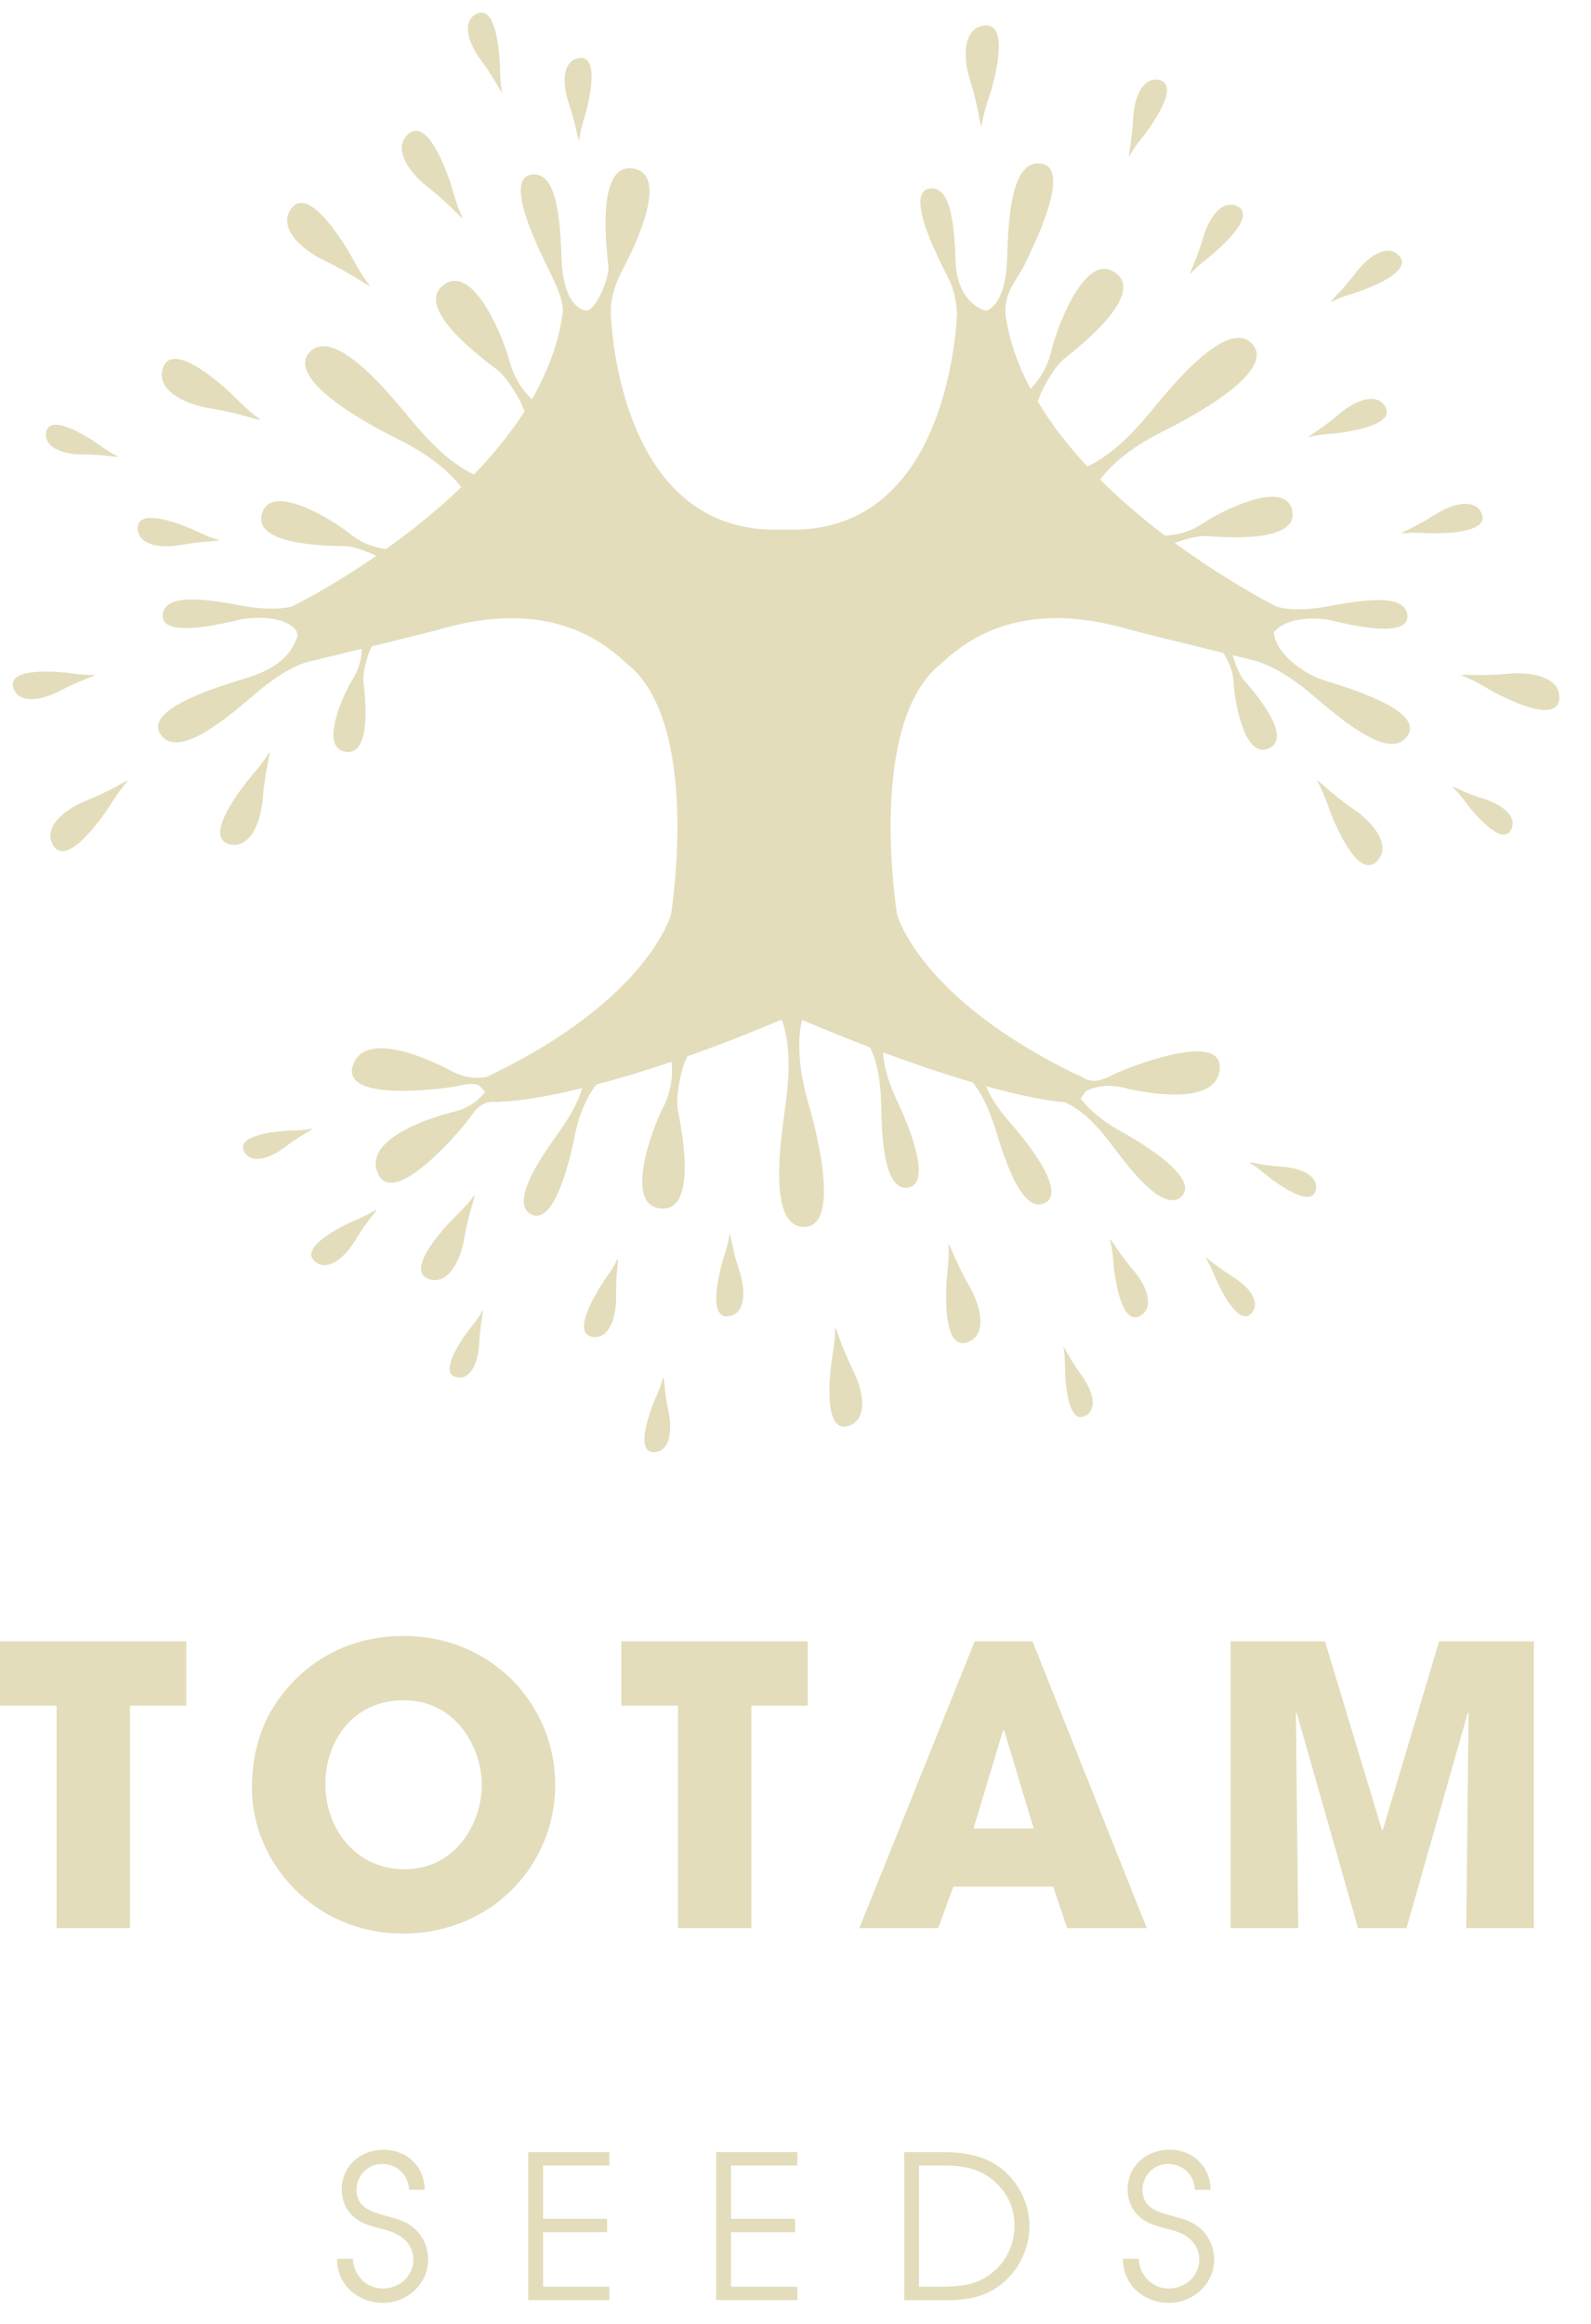 <svg width="37" height="54" viewBox="0 0 37 54" fill="none" xmlns="http://www.w3.org/2000/svg">
<path d="M1.316 39.636H-0.002V38.142H4.332V39.636H3.023V44.806H1.316V39.636Z" fill="#E3DDBB"/>
<path d="M9.382 38.016C11.441 38.016 12.912 39.618 12.912 41.474C12.912 43.329 11.449 44.932 9.372 44.932C7.295 44.932 5.859 43.265 5.859 41.555C5.859 41.114 5.922 40.619 6.121 40.133C6.473 39.268 7.512 38.017 9.38 38.017L9.382 38.016ZM9.409 43.438C10.619 43.438 11.205 42.338 11.205 41.483C11.205 40.628 10.619 39.511 9.39 39.511C8.161 39.511 7.566 40.52 7.566 41.456C7.566 42.483 8.262 43.438 9.409 43.438Z" fill="#E3DDBB"/>
<path d="M15.767 39.636H14.448V38.142H18.783V39.636H17.474V44.806H15.767V39.636Z" fill="#E3DDBB"/>
<path d="M22.171 43.842L21.818 44.806H19.985L22.667 38.142H24.013L26.669 44.806H24.818L24.492 43.842H22.172H22.171ZM22.64 42.492H24.039L23.353 40.213H23.326L22.64 42.492Z" fill="#E3DDBB"/>
<path d="M28.619 38.142H30.813L32.14 42.528H32.158L33.467 38.142H35.671V44.806H34.099L34.153 39.817L34.136 39.799L32.709 44.806H31.581L30.154 39.799L30.137 39.817L30.191 44.806H28.619V38.142Z" fill="#E3DDBB"/>
<path d="M8.208 52.488C8.218 52.865 8.512 53.181 8.899 53.181C9.286 53.181 9.613 52.897 9.613 52.502C9.613 52.316 9.52 52.129 9.375 52.014C9.217 51.883 9.04 51.837 8.843 51.786C8.628 51.731 8.409 51.674 8.237 51.525C8.045 51.363 7.947 51.129 7.947 50.883C7.947 50.328 8.386 49.956 8.927 49.956C9.469 49.956 9.879 50.36 9.875 50.887H9.515C9.491 50.538 9.239 50.287 8.885 50.287C8.549 50.287 8.292 50.562 8.292 50.887C8.292 51.301 8.637 51.399 8.973 51.492C9.221 51.562 9.436 51.604 9.636 51.786C9.841 51.963 9.957 52.233 9.957 52.508C9.957 53.076 9.467 53.514 8.907 53.514C8.319 53.514 7.833 53.091 7.838 52.49H8.207L8.208 52.488Z" fill="#E3DDBB"/>
<path d="M12.285 50.011H14.171V50.322H12.63V51.561H14.119V51.872H12.63V53.139H14.171V53.45H12.285V50.01V50.011Z" fill="#E3DDBB"/>
<path d="M16.655 50.011H18.542V50.322H17.001V51.561H18.49V51.872H17.001V53.139H18.542V53.45H16.655V50.01V50.011Z" fill="#E3DDBB"/>
<path d="M21.027 50.011H21.956C22.451 50.016 22.913 50.094 23.311 50.412C23.703 50.733 23.941 51.227 23.941 51.724C23.941 52.222 23.73 52.679 23.375 53.005C22.965 53.378 22.512 53.453 21.98 53.453H21.028V50.012L21.027 50.011ZM21.816 53.14C22.273 53.135 22.679 53.126 23.062 52.824C23.407 52.554 23.59 52.162 23.594 51.724C23.59 51.278 23.412 50.914 23.057 50.635C22.679 50.341 22.273 50.319 21.816 50.322H21.372V53.139H21.816V53.14Z" fill="#E3DDBB"/>
<path d="M26.485 52.488C26.495 52.865 26.789 53.181 27.176 53.181C27.563 53.181 27.89 52.897 27.89 52.502C27.89 52.316 27.797 52.129 27.653 52.014C27.494 51.883 27.317 51.837 27.12 51.786C26.905 51.731 26.686 51.674 26.514 51.525C26.322 51.363 26.224 51.129 26.224 50.883C26.224 50.328 26.663 49.955 27.204 49.955C27.746 49.955 28.157 50.36 28.152 50.887H27.792C27.768 50.538 27.517 50.287 27.162 50.287C26.826 50.287 26.569 50.562 26.569 50.887C26.569 51.301 26.915 51.399 27.25 51.492C27.498 51.562 27.713 51.604 27.914 51.786C28.12 51.963 28.236 52.233 28.236 52.508C28.236 53.076 27.746 53.514 27.185 53.514C26.598 53.514 26.111 53.09 26.116 52.49H26.485V52.488Z" fill="#E3DDBB"/>
<path fill-rule="evenodd" clip-rule="evenodd" d="M25.812 28.802C25.888 29.076 25.886 29.36 25.923 29.603C25.961 29.846 26.111 30.824 26.526 30.572C26.847 30.377 26.685 29.897 26.338 29.494C25.992 29.09 25.832 28.767 25.812 28.804V28.802ZM22.055 28.917C22.084 29.26 22.017 29.599 22.007 29.897C21.998 30.195 21.958 31.396 22.51 31.187C22.937 31.026 22.851 30.416 22.526 29.858C22.204 29.3 22.084 28.878 22.053 28.917H22.055ZM28.769 4.792C28.428 4.634 28.117 5.033 27.972 5.544C27.826 6.055 27.645 6.366 27.686 6.363C27.872 6.148 28.111 5.994 28.292 5.827C28.474 5.661 29.208 4.997 28.768 4.79L28.769 4.792ZM31.13 9.632C30.726 9.979 30.404 10.139 30.44 10.159C30.713 10.083 30.998 10.085 31.242 10.046C31.486 10.007 32.465 9.854 32.211 9.441C32.014 9.122 31.533 9.285 31.13 9.632ZM32.53 5.936C32.269 5.666 31.835 5.93 31.517 6.354C31.198 6.779 30.917 7.007 30.957 7.017C31.208 6.883 31.487 6.824 31.715 6.734C31.945 6.645 32.868 6.285 32.53 5.936ZM16.964 28.679C16.931 28.96 16.82 29.222 16.763 29.462C16.706 29.701 16.474 30.663 16.954 30.586C17.326 30.526 17.357 30.02 17.189 29.516C17.021 29.012 16.995 28.653 16.963 28.68L16.964 28.679ZM14.361 29.25C14.245 29.509 14.062 29.726 13.936 29.937C13.811 30.148 13.302 30.999 13.785 31.067C14.156 31.12 14.337 30.646 14.328 30.115C14.317 29.584 14.4 29.233 14.362 29.25H14.361ZM11.027 27.78C10.839 28.05 10.583 28.259 10.394 28.472C10.206 28.686 9.444 29.543 9.978 29.725C10.389 29.865 10.698 29.365 10.801 28.759C10.904 28.153 11.074 27.772 11.027 27.781V27.78ZM3.788 8.557C3.63 9.031 4.212 9.381 4.914 9.494C5.617 9.607 6.06 9.799 6.048 9.744C5.734 9.531 5.491 9.238 5.242 9.024C4.993 8.809 3.994 7.94 3.788 8.555V8.557ZM6.765 4.858C6.479 5.269 6.939 5.768 7.581 6.074C8.224 6.379 8.595 6.687 8.598 6.632C8.357 6.339 8.206 5.99 8.028 5.714C7.85 5.438 7.135 4.325 6.765 4.858Z" fill="#E3DDBB"/>
<path fill-rule="evenodd" clip-rule="evenodd" d="M30.797 15.81C30.35 15.67 29.679 15.216 29.627 14.709L29.633 14.68C29.949 14.329 30.608 14.341 30.957 14.418C31.317 14.499 32.776 14.864 32.731 14.304C32.691 13.813 31.803 13.916 30.951 14.079C30.099 14.243 29.703 14.101 29.703 14.101C29.703 14.101 29.703 14.104 29.703 14.105C29.467 13.984 28.464 13.455 27.32 12.617C27.592 12.514 27.9 12.449 28.041 12.456C28.256 12.466 30.168 12.662 30.057 11.899C29.939 11.083 28.373 11.892 27.985 12.155C27.644 12.386 27.305 12.439 27.091 12.446C26.589 12.067 26.071 11.63 25.584 11.145C25.753 10.914 26.167 10.459 27.047 10.023C28.299 9.401 29.591 8.532 29.131 8.004C28.534 7.322 27.126 9.133 26.744 9.587C26.384 10.015 25.897 10.556 25.287 10.839C24.853 10.374 24.454 9.868 24.134 9.33C24.251 8.962 24.564 8.49 24.726 8.356C24.912 8.2 26.644 6.909 25.968 6.361C25.246 5.776 24.57 7.635 24.451 8.15C24.353 8.571 24.136 8.863 23.967 9.038C23.675 8.49 23.468 7.91 23.382 7.305C23.36 6.724 23.656 6.524 23.858 6.091C24.062 5.657 24.936 3.901 24.207 3.802C23.567 3.715 23.451 4.874 23.422 6.004C23.396 7.013 23.024 7.192 22.944 7.219C22.935 7.219 22.924 7.219 22.915 7.218C22.801 7.185 22.253 6.979 22.223 6.068C22.193 5.203 22.111 4.315 21.622 4.381C21.064 4.457 21.733 5.801 21.889 6.134C22.044 6.464 22.219 6.672 22.256 7.279C22.226 7.95 21.896 12.409 18.314 12.308H18.147C14.498 12.41 14.223 7.784 14.202 7.245C14.204 7.245 14.206 7.245 14.206 7.245C14.206 7.245 14.163 6.865 14.49 6.246C14.736 5.779 15.616 4.01 14.691 3.913C13.826 3.821 14.129 5.956 14.149 6.197C14.169 6.426 13.895 7.154 13.664 7.213C13.65 7.213 13.637 7.213 13.623 7.214C13.559 7.208 13.101 7.125 13.06 6.01C13.023 5.009 12.931 3.979 12.364 4.057C11.717 4.145 12.493 5.702 12.674 6.088C12.851 6.464 13.094 6.89 13.091 7.23C12.999 7.955 12.737 8.641 12.369 9.279C12.194 9.112 11.962 8.822 11.851 8.394C11.719 7.884 10.992 6.043 10.286 6.647C9.626 7.211 11.391 8.456 11.581 8.607C11.747 8.738 12.07 9.196 12.199 9.56C11.863 10.085 11.458 10.576 11.023 11.025C10.418 10.741 9.935 10.204 9.577 9.778C9.195 9.325 7.787 7.514 7.19 8.197C6.73 8.724 8.02 9.593 9.274 10.215C10.135 10.642 10.55 11.086 10.726 11.322C10.153 11.874 9.542 12.358 8.975 12.761C8.761 12.734 8.438 12.648 8.128 12.397C7.763 12.101 6.273 11.161 6.085 11.964C5.909 12.714 7.831 12.684 8.047 12.692C8.188 12.698 8.491 12.79 8.753 12.917C7.83 13.553 7.055 13.962 6.797 14.092C6.717 14.114 6.322 14.21 5.565 14.065C4.712 13.902 3.824 13.798 3.784 14.29C3.739 14.85 5.199 14.485 5.559 14.404C5.898 14.328 6.653 14.305 6.899 14.669C6.907 14.704 6.915 14.737 6.921 14.771C6.721 15.419 6.118 15.636 5.664 15.778C5.205 15.921 3.316 16.463 3.734 17.066C4.101 17.596 5.037 16.899 5.894 16.158C6.483 15.648 6.899 15.462 7.102 15.396C7.321 15.343 7.851 15.215 8.413 15.077C8.41 15.252 8.371 15.514 8.203 15.782C8 16.105 7.39 17.404 8.06 17.473C8.687 17.539 8.466 15.992 8.451 15.817C8.438 15.666 8.518 15.269 8.646 15.02C9.331 14.853 10.008 14.685 10.188 14.636C13.093 13.777 14.312 15.208 14.743 15.565C16.285 17.103 15.604 21.252 15.604 21.252C15.604 21.252 15.089 23.238 11.308 25.03C11.153 25.056 10.839 25.075 10.499 24.889C10.021 24.627 8.466 23.911 8.203 24.77C7.941 25.628 10.356 25.294 10.595 25.246C10.759 25.213 10.946 25.158 11.125 25.212C11.17 25.252 11.223 25.305 11.283 25.372C11.197 25.488 10.972 25.736 10.572 25.831C10.041 25.957 8.409 26.472 8.794 27.283C9.178 28.095 10.739 26.226 10.884 26.032C11.028 25.836 11.176 25.573 11.53 25.606C11.577 25.611 11.607 25.608 11.625 25.601C12.088 25.587 12.745 25.481 13.541 25.286C13.427 25.673 13.196 26.026 13.003 26.302C12.763 26.646 11.781 27.942 12.361 28.223C12.808 28.439 13.164 27.398 13.358 26.428C13.5 25.716 13.751 25.348 13.872 25.203C14.406 25.062 14.994 24.885 15.619 24.674C15.645 24.91 15.639 25.313 15.416 25.744C15.172 26.211 14.476 28.063 15.405 28.085C16.273 28.106 15.799 26.003 15.759 25.765C15.721 25.538 15.806 24.889 15.986 24.547C16.661 24.308 17.376 24.032 18.113 23.719C18.137 23.713 18.16 23.708 18.183 23.702C18.415 24.359 18.343 25.113 18.267 25.689C18.191 26.276 17.803 28.535 18.71 28.512C19.41 28.494 19.18 26.958 18.794 25.618C18.492 24.572 18.594 23.933 18.653 23.703C18.683 23.712 18.698 23.719 18.698 23.719C19.226 23.943 19.739 24.15 20.233 24.339C20.447 24.764 20.48 25.276 20.493 25.671C20.506 26.09 20.493 27.715 21.125 27.596C21.613 27.505 21.278 26.455 20.853 25.562C20.618 25.064 20.549 24.689 20.535 24.454C21.288 24.734 21.991 24.969 22.62 25.153C22.897 25.493 23.052 25.93 23.162 26.277C23.289 26.677 23.724 28.242 24.299 27.956C24.744 27.734 24.133 26.817 23.479 26.074C23.186 25.742 23.021 25.456 22.925 25.24C23.686 25.45 24.321 25.579 24.787 25.615C24.787 25.618 24.784 25.621 24.784 25.624C25.243 25.835 25.593 26.261 25.848 26.594C26.103 26.928 27.039 28.257 27.485 27.794C27.828 27.436 26.943 26.778 26.077 26.296C25.548 26.002 25.269 25.711 25.132 25.528C25.182 25.46 25.221 25.403 25.25 25.357C25.367 25.298 25.694 25.166 26.114 25.273C26.642 25.409 28.326 25.717 28.367 24.82C28.408 23.924 26.152 24.845 25.932 24.951C25.734 25.046 25.509 25.186 25.252 25.074C25.239 25.068 25.226 25.062 25.212 25.056C25.196 25.047 25.178 25.037 25.162 25.026C25.113 24.994 25.082 24.982 25.064 24.984C21.369 23.202 20.862 21.251 20.862 21.251C20.862 21.251 20.181 17.103 21.723 15.564C22.154 15.206 23.373 13.776 26.279 14.634C26.515 14.698 27.602 14.966 28.444 15.171C28.544 15.314 28.679 15.563 28.693 15.902C28.71 16.283 28.945 17.699 29.537 17.377C30.09 17.076 29.029 15.927 28.917 15.791C28.842 15.702 28.731 15.459 28.667 15.226C28.865 15.275 29.041 15.317 29.177 15.35L29.176 15.353C29.176 15.353 29.715 15.452 30.572 16.192C31.428 16.933 32.365 17.63 32.731 17.101C33.15 16.497 31.261 15.957 30.802 15.813L30.797 15.81Z" fill="#E3DDBB"/>
<path fill-rule="evenodd" clip-rule="evenodd" d="M9.968 4.364C9.458 3.967 9.149 3.434 9.484 3.125C9.918 2.725 10.332 3.853 10.435 4.134C10.539 4.413 10.603 4.752 10.76 5.059C10.746 5.108 10.478 4.761 9.968 4.364Z" fill="#E3DDBB"/>
<path fill-rule="evenodd" clip-rule="evenodd" d="M6.114 18.53C6.062 19.175 5.785 19.729 5.34 19.62C4.764 19.478 5.482 18.509 5.661 18.267C5.838 18.026 6.088 17.784 6.259 17.484C6.308 17.47 6.165 17.885 6.114 18.531V18.53Z" fill="#E3DDBB"/>
<path fill-rule="evenodd" clip-rule="evenodd" d="M31.467 18.794C32.001 19.161 32.344 19.677 32.027 20.007C31.617 20.434 31.133 19.329 31.013 19.055C30.892 18.78 30.806 18.445 30.631 18.147C30.641 18.099 30.932 18.429 31.467 18.796V18.794Z" fill="#E3DDBB"/>
<path fill-rule="evenodd" clip-rule="evenodd" d="M22.568 1.896C22.372 1.279 22.42 0.662 22.873 0.596C23.46 0.511 23.16 1.679 23.087 1.97C23.014 2.261 22.874 2.578 22.829 2.921C22.79 2.953 22.765 2.514 22.569 1.896H22.568Z" fill="#E3DDBB"/>
<path fill-rule="evenodd" clip-rule="evenodd" d="M35.052 15.658C35.698 15.597 36.293 15.773 36.263 16.228C36.224 16.818 35.141 16.281 34.871 16.149C34.601 16.017 34.32 15.814 33.992 15.698C33.968 15.652 34.405 15.721 35.051 15.658H35.052Z" fill="#E3DDBB"/>
<path fill-rule="evenodd" clip-rule="evenodd" d="M4.233 12.659C3.71 12.757 3.211 12.656 3.203 12.283C3.191 11.798 4.116 12.158 4.346 12.246C4.575 12.335 4.821 12.48 5.095 12.55C5.118 12.586 4.757 12.562 4.233 12.66V12.659Z" fill="#E3DDBB"/>
<path fill-rule="evenodd" clip-rule="evenodd" d="M19.83 31.826C20.116 32.395 20.164 33 19.735 33.135C19.178 33.308 19.288 32.127 19.315 31.834C19.341 31.54 19.427 31.211 19.419 30.87C19.452 30.834 19.545 31.256 19.831 31.824L19.83 31.826Z" fill="#E3DDBB"/>
<path fill-rule="evenodd" clip-rule="evenodd" d="M8.271 28.808C8.004 29.253 7.607 29.553 7.327 29.317C6.964 29.011 7.825 28.569 8.039 28.458C8.253 28.349 8.518 28.262 8.749 28.108C8.789 28.114 8.538 28.363 8.271 28.808Z" fill="#E3DDBB"/>
<path fill-rule="evenodd" clip-rule="evenodd" d="M13.235 2.422C13.061 1.921 13.087 1.414 13.456 1.35C13.935 1.268 13.715 2.231 13.661 2.472C13.606 2.711 13.5 2.974 13.469 3.257C13.437 3.284 13.408 2.925 13.234 2.423L13.235 2.422Z" fill="#E3DDBB"/>
<path fill-rule="evenodd" clip-rule="evenodd" d="M11.194 1.412C10.874 0.988 10.743 0.498 11.075 0.324C11.506 0.099 11.593 1.083 11.615 1.329C11.637 1.573 11.616 1.856 11.674 2.134C11.652 2.17 11.513 1.837 11.194 1.412Z" fill="#E3DDBB"/>
<path fill-rule="evenodd" clip-rule="evenodd" d="M34.497 18.56C34.945 18.699 35.292 18.982 35.144 19.277C34.952 19.659 34.381 19.001 34.239 18.837C34.097 18.673 33.966 18.461 33.78 18.291C33.778 18.254 34.049 18.421 34.497 18.56Z" fill="#E3DDBB"/>
<path fill-rule="evenodd" clip-rule="evenodd" d="M33.358 11.969C33.804 11.68 34.303 11.583 34.454 11.925C34.65 12.37 33.658 12.387 33.411 12.393C33.165 12.399 32.884 12.358 32.601 12.397C32.567 12.372 32.91 12.258 33.357 11.969H33.358Z" fill="#E3DDBB"/>
<path fill-rule="evenodd" clip-rule="evenodd" d="M1.942 10.562C1.452 10.564 1.019 10.391 1.072 10.052C1.142 9.612 1.918 10.089 2.111 10.207C2.304 10.325 2.501 10.496 2.739 10.605C2.753 10.641 2.431 10.56 1.942 10.563V10.562Z" fill="#E3DDBB"/>
<path fill-rule="evenodd" clip-rule="evenodd" d="M15.544 32.791C15.648 33.268 15.568 33.727 15.224 33.746C14.778 33.769 15.085 32.913 15.16 32.701C15.236 32.487 15.363 32.26 15.421 32.005C15.453 31.983 15.441 32.315 15.545 32.791H15.544Z" fill="#E3DDBB"/>
<path fill-rule="evenodd" clip-rule="evenodd" d="M11.146 31.204C11.126 31.668 10.941 32.071 10.62 32.005C10.204 31.919 10.694 31.204 10.815 31.027C10.937 30.849 11.108 30.67 11.224 30.45C11.258 30.439 11.166 30.741 11.146 31.205V31.204Z" fill="#E3DDBB"/>
<path fill-rule="evenodd" clip-rule="evenodd" d="M29.808 27.111C30.272 27.141 30.673 27.333 30.6 27.652C30.505 28.067 29.799 27.563 29.623 27.439C29.447 27.314 29.271 27.139 29.053 27.019C29.042 26.985 29.343 27.082 29.808 27.111Z" fill="#E3DDBB"/>
<path fill-rule="evenodd" clip-rule="evenodd" d="M6.634 26.651C6.265 26.934 5.837 27.054 5.681 26.767C5.479 26.394 6.342 26.306 6.556 26.285C6.77 26.263 7.02 26.278 7.262 26.224C7.294 26.243 7.003 26.368 6.634 26.651Z" fill="#E3DDBB"/>
<path fill-rule="evenodd" clip-rule="evenodd" d="M25.146 31.949C25.422 32.324 25.532 32.754 25.238 32.902C24.859 33.096 24.794 32.233 24.776 32.019C24.759 31.804 24.781 31.556 24.732 31.313C24.752 31.283 24.869 31.575 25.146 31.949Z" fill="#E3DDBB"/>
<path fill-rule="evenodd" clip-rule="evenodd" d="M28.66 29.664C29.058 29.905 29.323 30.263 29.109 30.511C28.832 30.832 28.443 30.059 28.346 29.866C28.249 29.674 28.174 29.437 28.037 29.23C28.043 29.194 28.264 29.421 28.662 29.662L28.66 29.664Z" fill="#E3DDBB"/>
<path fill-rule="evenodd" clip-rule="evenodd" d="M1.411 16.045C0.941 16.295 0.436 16.351 0.314 15.997C0.157 15.538 1.146 15.602 1.392 15.618C1.638 15.634 1.915 15.697 2.2 15.682C2.232 15.709 1.88 15.795 1.411 16.045Z" fill="#E3DDBB"/>
<path fill-rule="evenodd" clip-rule="evenodd" d="M26.35 2.773C26.373 2.243 26.584 1.782 26.951 1.858C27.428 1.957 26.867 2.772 26.729 2.975C26.59 3.178 26.394 3.383 26.262 3.636C26.223 3.65 26.327 3.304 26.35 2.773Z" fill="#E3DDBB"/>
<path fill-rule="evenodd" clip-rule="evenodd" d="M2.034 18.593C1.446 18.827 1.006 19.247 1.23 19.635C1.52 20.139 2.227 19.181 2.403 18.944C2.579 18.706 2.737 18.403 2.97 18.154C2.97 18.103 2.621 18.358 2.033 18.593H2.034Z" fill="#E3DDBB"/>
</svg>
